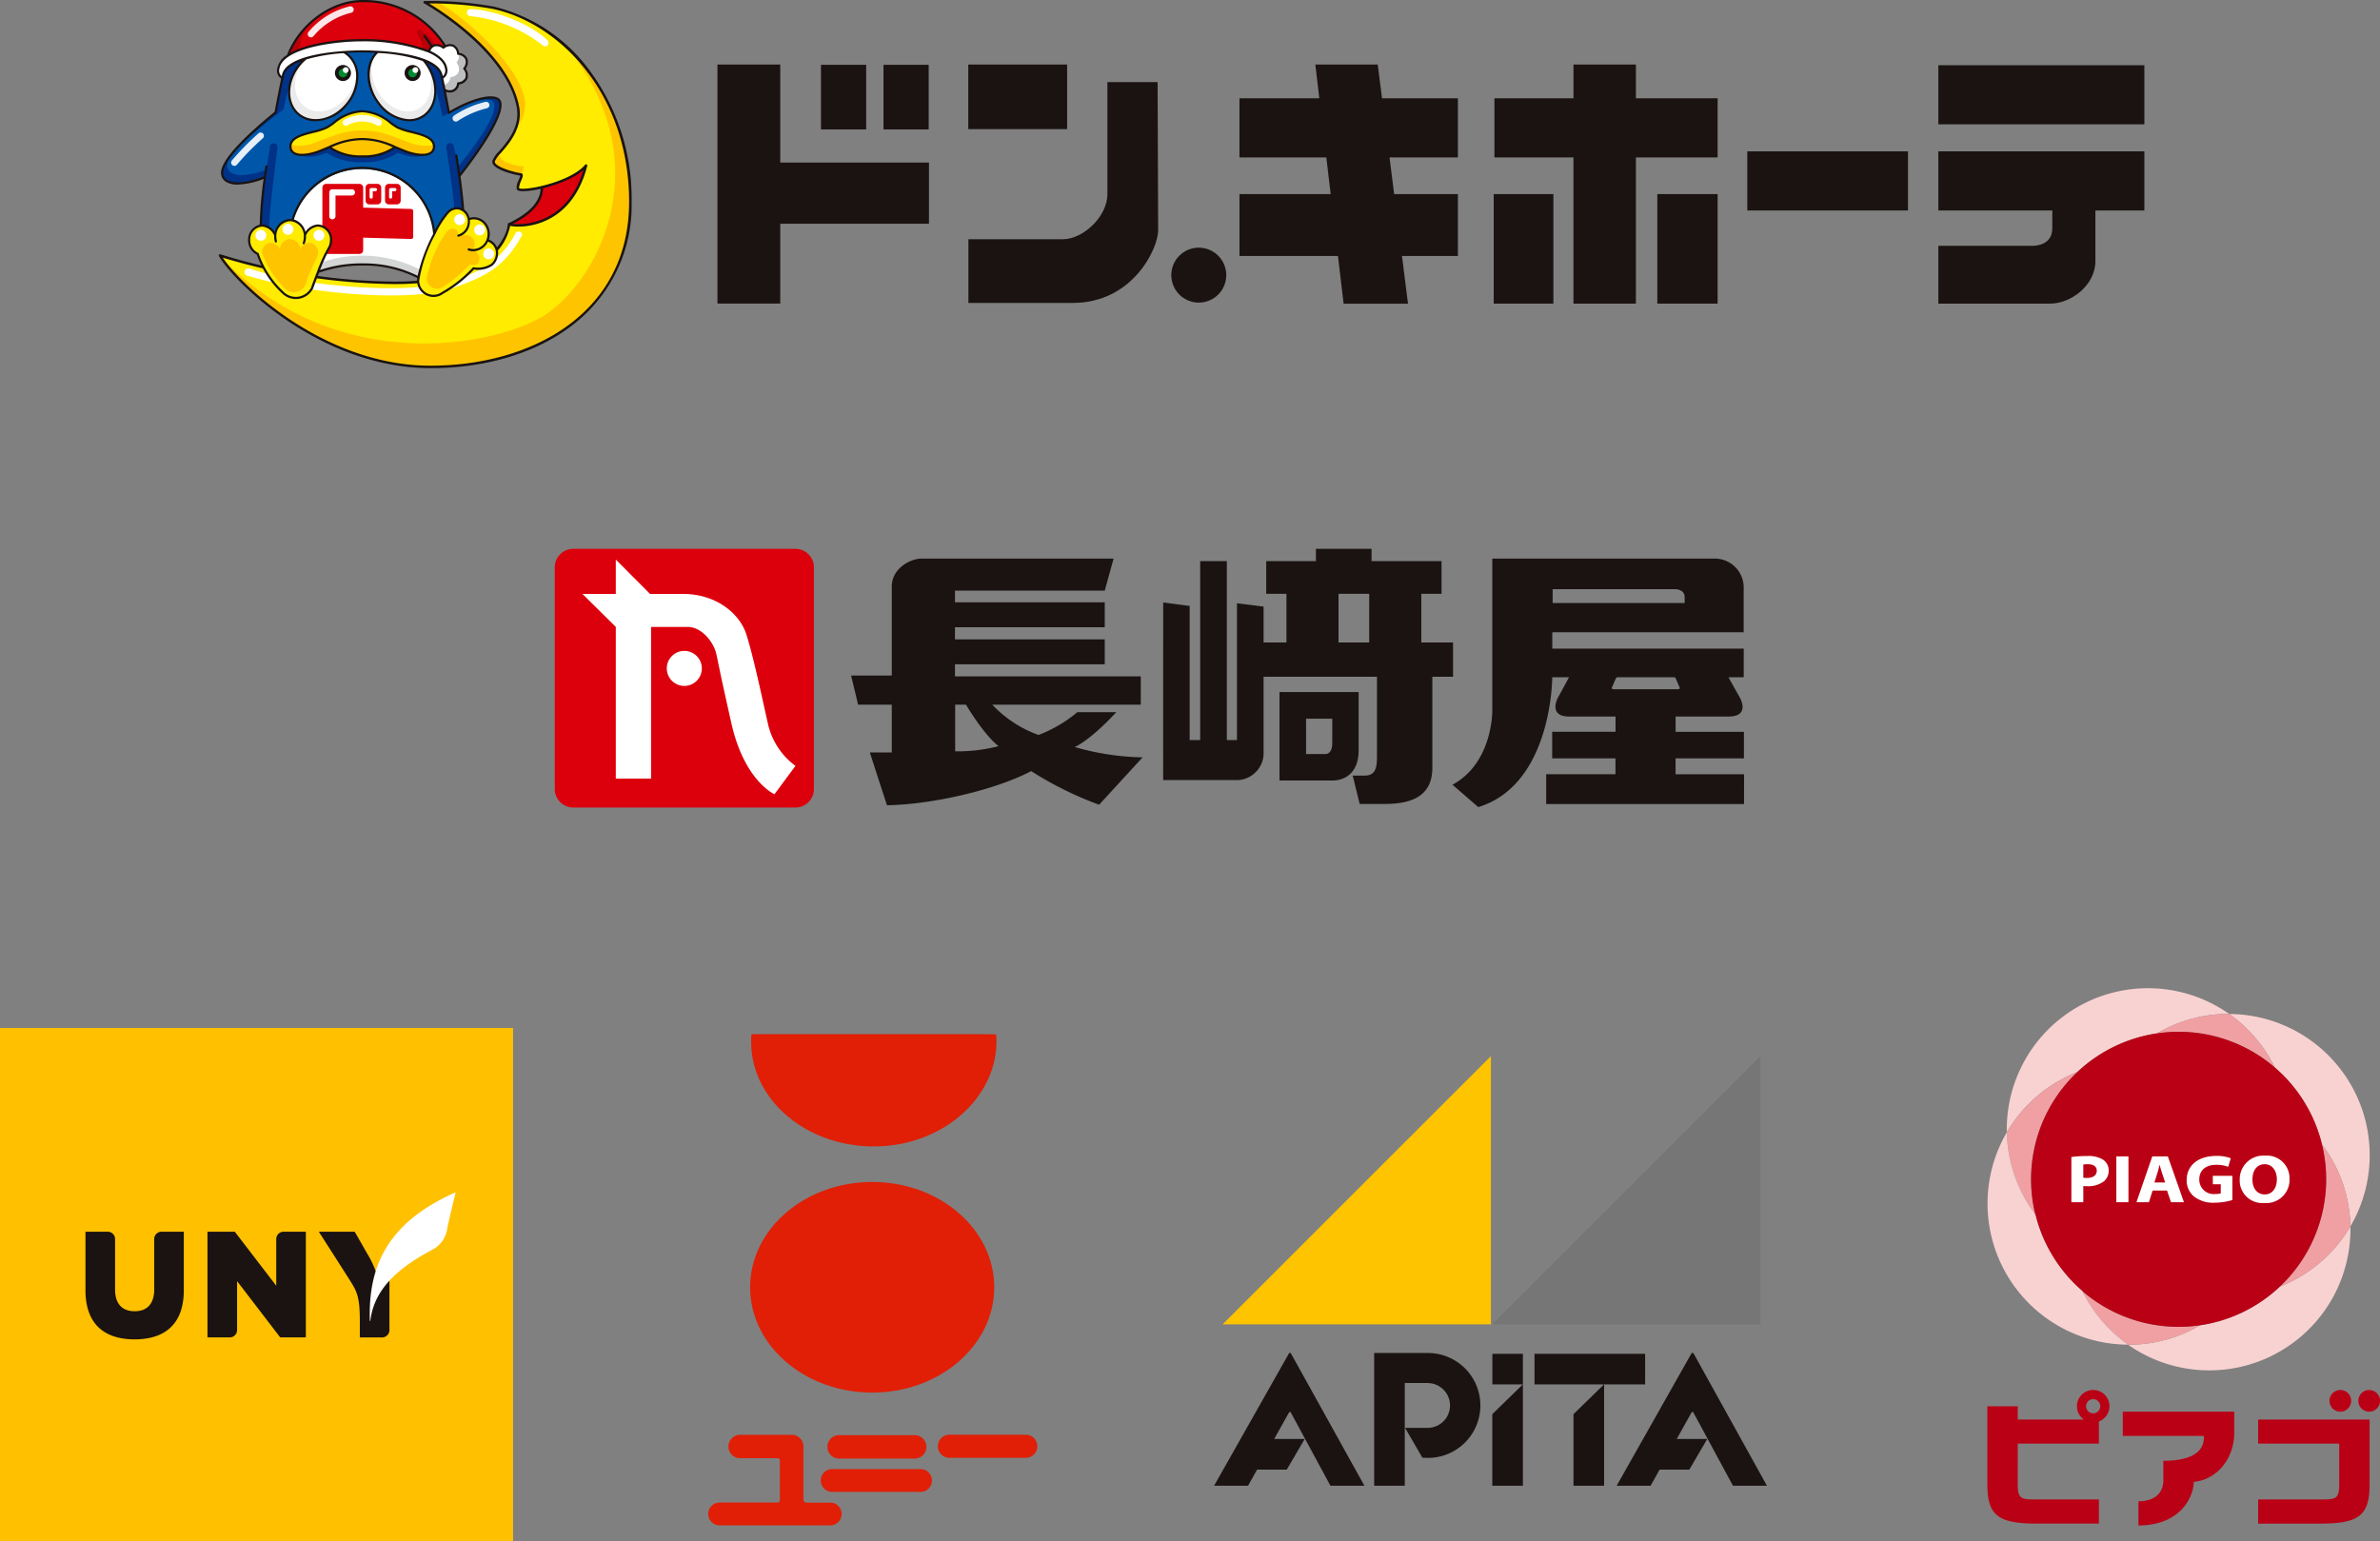 <svg xmlns="http://www.w3.org/2000/svg" xmlns:xlink="http://www.w3.org/1999/xlink" width="329.333" height="213.272" viewBox="0 0 329.333 213.272">
  <rect x="0" y="0" width="329.333" height="213.272" fill="#808080" stroke="none"/>
  <defs>
    <clipPath id="clip-path">
      <rect id="長方形_115" data-name="長方形 115" width="54.333" height="74.356" fill="none"/>
    </clipPath>
    <clipPath id="clip-path-2">
      <rect id="長方形_116" data-name="長方形 116" width="76.5" height="59.458" fill="none"/>
    </clipPath>
    <clipPath id="clip-path-3">
      <rect id="長方形_118" data-name="長方形 118" width="71" height="71" transform="translate(0 0)" fill="none"/>
    </clipPath>
    <clipPath id="clip-path-4">
      <rect id="長方形_119" data-name="長方形 119" width="45.54" height="67.992" fill="none"/>
    </clipPath>
    <clipPath id="clip-path-5">
      <rect id="長方形_120" data-name="長方形 120" width="164.567" height="35.803" fill="none"/>
    </clipPath>
    <clipPath id="clip-path-6">
      <rect id="長方形_134" data-name="長方形 134" width="266.453" height="50.951" fill="none"/>
    </clipPath>
    <clipPath id="clip-path-8">
      <rect id="長方形_124" data-name="長方形 124" width="4.54" height="4.616" fill="none"/>
    </clipPath>
    <clipPath id="clip-path-9">
      <rect id="長方形_125" data-name="長方形 125" width="5.111" height="2.74" fill="none"/>
    </clipPath>
    <clipPath id="clip-path-10">
      <rect id="長方形_126" data-name="長方形 126" width="6.368" height="4.303" fill="none"/>
    </clipPath>
    <clipPath id="clip-path-11">
      <rect id="長方形_127" data-name="長方形 127" width="5.445" height="1.494" fill="none"/>
    </clipPath>
  </defs>
  <g id="グループ_180" data-name="グループ 180" transform="translate(-187 -2703.728)">
    <g id="グループ_153" data-name="グループ 153" transform="translate(462 2840.501)">
      <g id="グループ_152" data-name="グループ 152" transform="translate(0 0)" clip-path="url(#clip-path)">
        <path id="パス_519" data-name="パス 519" d="M57.435,45.154a19.606,19.606,0,0,1-9.774,8.34,20.329,20.329,0,0,1-11.013,5.341,19.429,19.429,0,0,1-9.886,2.691H26.67A19.539,19.539,0,0,0,57.445,45.54c0-.129-.008-.257-.009-.386" transform="translate(-7.201 -12.191)" fill="#f8d2d1"/>
        <path id="パス_520" data-name="パス 520" d="M24.478,6.246a19.414,19.414,0,0,1,9.887-2.691l.092,0A19.532,19.532,0,0,0,3.684,19.54c0,.129.007.258.01.385a19.607,19.607,0,0,1,9.772-8.34A20.358,20.358,0,0,1,24.478,6.246" transform="translate(-0.995 0)" fill="#f8d2d1"/>
        <path id="パス_521" data-name="パス 521" d="M45.839,4.875A19.609,19.609,0,0,1,52.166,12.3a20.368,20.368,0,0,1,6.508,10.608,19.458,19.458,0,0,1,3.937,11.373,19.535,19.535,0,0,0-16.772-29.4" transform="translate(-12.376 -1.316)" fill="#f8d2d1"/>
        <path id="パス_522" data-name="パス 522" d="M7.048,30.733a20.351,20.351,0,0,1,6.412-14.85A19.61,19.61,0,0,0,3.7,24.214,19.457,19.457,0,0,0,7.636,35.6a20.413,20.413,0,0,1-.588-4.863" transform="translate(-0.998 -4.288)" fill="#f0a0a3"/>
        <path id="パス_523" data-name="パス 523" d="M61.265,29.563A20.407,20.407,0,0,1,55.44,49.275,19.614,19.614,0,0,0,65.2,40.945a19.469,19.469,0,0,0-3.938-11.382" transform="translate(-14.969 -7.982)" fill="#f0a0a3"/>
        <path id="パス_524" data-name="パス 524" d="M31.33,62.363a20.327,20.327,0,0,1-13.319-4.948,19.66,19.66,0,0,0,6.322,7.42h.093a19.448,19.448,0,0,0,9.893-2.692,20.283,20.283,0,0,1-2.989.22" transform="translate(-4.863 -15.502)" fill="#f0a0a3"/>
        <path id="パス_525" data-name="パス 525" d="M35.149,7.343a20.346,20.346,0,0,1,13.318,4.946,19.657,19.657,0,0,0-6.323-7.416l-.092,0a19.456,19.456,0,0,0-9.9,2.692,20.749,20.749,0,0,1,2.992-.219" transform="translate(-8.682 -1.315)" fill="#f0a0a3"/>
        <path id="パス_526" data-name="パス 526" d="M49.121,28.674A20.417,20.417,0,1,1,28.7,8.257,20.416,20.416,0,0,1,49.121,28.674" transform="translate(-2.237 -2.229)" fill="#ba0015"/>
        <path id="パス_527" data-name="パス 527" d="M13.151,49.276A20.406,20.406,0,0,1,6.643,38.67,19.469,19.469,0,0,1,2.708,27.3,19.536,19.536,0,0,0,19.478,56.7a19.636,19.636,0,0,1-6.328-7.426" transform="translate(-0.008 -7.37)" fill="#f8d2d1"/>
        <path id="パス_528" data-name="パス 528" d="M15.955,31.946a.028.028,0,0,0-.026.028v6.2a.029.029,0,0,0,.028.028h1.594a.029.029,0,0,0,.028-.028V35.961a4.4,4.4,0,0,0,.519.025,3.609,3.609,0,0,0,2.329-.669,1.927,1.927,0,0,0,.664-1.513,1.784,1.784,0,0,0-.769-1.48,3.778,3.778,0,0,0-2.191-.509,15.2,15.2,0,0,0-2.178.131m2.262,1c.781,0,1.227.326,1.227.9,0,.623-.507,1-1.355,1a2.856,2.856,0,0,1-.509-.033V32.995a2.969,2.969,0,0,1,.637-.05" transform="translate(-4.301 -8.59)" fill="#fff"/>
        <path id="パス_529" data-name="パス 529" d="M24.479,31.879a.03.03,0,0,0-.029.028v6.288a.03.03,0,0,0,.029.028H26.1a.026.026,0,0,0,.026-.028V31.907a.026.026,0,0,0-.026-.028Z" transform="translate(-6.601 -8.607)" fill="#fff"/>
        <path id="パス_530" data-name="パス 530" d="M30.48,31.879a.03.03,0,0,0-.028.019l-2.172,6.289a.033.033,0,0,0,0,.025.028.028,0,0,0,.025.012h1.667A.025.025,0,0,0,30,38.2l.5-1.594h2c.014.039.542,1.594.542,1.594a.029.029,0,0,0,.028.019h1.729c.01,0,.02,0,.023-.012a.024.024,0,0,0,.005-.025L32.617,31.9a.028.028,0,0,0-.026-.019Zm.68,2.312c.071-.218.137-.478.2-.729,0,0,.085-.329.11-.423.015.057.037.126.037.126.093.337.2.713.305,1.026,0,0,.408,1.226.43,1.3H30.75c.023-.069.41-1.3.41-1.3" transform="translate(-7.635 -8.607)" fill="#fff"/>
        <path id="パス_531" data-name="パス 531" d="M37.78,35.1a2.876,2.876,0,0,0,1.014,2.306,4.315,4.315,0,0,0,2.908.857,8.907,8.907,0,0,0,2.382-.356.028.028,0,0,0,.022-.028V34.571a.031.031,0,0,0-.03-.029H41.428a.03.03,0,0,0-.028.029v1.11a.029.029,0,0,0,.028.028H42.5v1.267a2.507,2.507,0,0,1-.765.085,1.993,1.993,0,0,1-2.208-2.034c0-1.236.891-2.007,2.324-2.007a4.321,4.321,0,0,1,1.648.271.026.026,0,0,0,.023,0,.028.028,0,0,0,.016-.018l.337-1.138a.028.028,0,0,0-.015-.034,5.449,5.449,0,0,0-1.984-.312c-2.475,0-4.081,1.3-4.092,3.313" transform="translate(-10.2 -8.583)" fill="#fff"/>
        <path id="パス_532" data-name="パス 532" d="M47.836,35.062a3.127,3.127,0,0,0,3.373,3.229,3.219,3.219,0,0,0,3.521-3.341,3.133,3.133,0,0,0-3.4-3.211,3.261,3.261,0,0,0-3.489,3.324m1.755-.029c0-1.281.664-2.109,1.691-2.109,1.164,0,1.691,1.073,1.691,2.072,0,1.28-.661,2.108-1.681,2.108s-1.7-.813-1.7-2.071" transform="translate(-12.916 -8.569)" fill="#fff"/>
        <path id="パス_533" data-name="パス 533" d="M64.854,77.672a1.5,1.5,0,1,0,1.5-1.5,1.5,1.5,0,0,0-1.5,1.5" transform="translate(-17.51 -20.567)" fill="#ba0015"/>
        <path id="パス_534" data-name="パス 534" d="M70.324,77.672a1.5,1.5,0,1,0,1.5-1.5,1.5,1.5,0,0,0-1.5,1.5" transform="translate(-18.987 -20.567)" fill="#ba0015"/>
        <path id="パス_535" data-name="パス 535" d="M51.372,81.777a.043.043,0,0,0-.043.043v3.239a.043.043,0,0,0,.043.042H62.549v5.646c0,2.081-.543,2.081-2.559,2.081H51.372a.043.043,0,0,0-.043.042v3.263a.042.042,0,0,0,.043.041H59.99c5.31,0,6.762-1.167,6.762-5.427V81.82a.04.04,0,0,0-.041-.043Z" transform="translate(-13.859 -22.08)" fill="#ba0015"/>
        <path id="パス_536" data-name="パス 536" d="M16.9,78.419a2.252,2.252,0,1,0-3.541,1.845H4.211v-1.8a.045.045,0,0,0-.046-.043H.045A.044.044,0,0,0,0,78.467V89.233c0,4.26,1.456,5.426,6.776,5.426h8.617a.039.039,0,0,0,.041-.04V91.356a.042.042,0,0,0-.041-.042H6.776c-2.026,0-2.57,0-2.57-2.081,0,0,.005-5.215.005-5.646H15.393a.041.041,0,0,0,.041-.042V80.523a2.254,2.254,0,0,0,1.464-2.1M14.64,79.4a1,1,0,0,1-.982-.984.982.982,0,1,1,.982.984" transform="translate(0 -20.567)" fill="#ba0015"/>
        <path id="パス_537" data-name="パス 537" d="M25.71,80.279a.043.043,0,0,0-.043.042v3.272a.045.045,0,0,0,.043.044H36.89v.085c0,.82,0,3.319-5.568,3.359a.044.044,0,0,0-.042.043v2.743c0,.644-.245,2.759-3.405,2.816a.042.042,0,0,0-.038.044V95.99a.036.036,0,0,0,.038.041c6.213-.06,7.612-4.432,7.612-5.96v-.077c.033,0,.075-.007.075-.007,3.154-.318,5.532-3.232,5.532-6.776V80.321a.042.042,0,0,0-.041-.042Z" transform="translate(-6.93 -21.675)" fill="#ba0015"/>
      </g>
    </g>
    <g id="グループ_156" data-name="グループ 156" transform="translate(355 2849.899)">
      <path id="パス_538" data-name="パス 538" d="M59.925,55.677v4.232h9.618l-4.225,4.124v9.907h4.236V59.909h5.678V55.677Z" transform="translate(-15.586 -14.481)" fill="#1a1311"/>
      <path id="パス_539" data-name="パス 539" d="M52.038,55.677v4.232h4.216l-4.226,4.124v9.907h4.235V59.9h0v-4.22Z" transform="translate(-13.532 -14.481)" fill="#1a1311"/>
      <path id="パス_540" data-name="パス 540" d="M10.39,55.525,0,73.9H4.7l1.249-2.236h4.109l2.481-4.24H8.317L10.4,63.7h.184L16.1,73.9h4.7L10.6,55.525Z" transform="translate(0 -14.441)" fill="#1a1311"/>
      <path id="パス_541" data-name="パス 541" d="M85.669,55.525,75.285,73.9h4.695l1.252-2.236h4.111l2.476-4.24H83.6l2.08-3.725h.189l5.51,10.2h4.7L85.894,55.525Z" transform="translate(-19.58 -14.441)" fill="#1a1311"/>
      <g id="グループ_155" data-name="グループ 155" transform="translate(0 0)">
        <g id="グループ_154" data-name="グループ 154" clip-path="url(#clip-path-2)">
          <path id="パス_542" data-name="パス 542" d="M37.457,55.528l-.072,0H29.937V73.9h4.235V59.68h3.213l.072.011a3.1,3.1,0,0,1,0,6.195H34.213l2.4,4.131.846.028a7.259,7.259,0,0,0,0-14.517" transform="translate(-7.786 -14.441)" fill="#1a1311"/>
          <path id="パス_543" data-name="パス 543" d="M52,37.119H89.12V0Z" transform="translate(-13.524 0)" fill="#767676"/>
          <path id="パス_544" data-name="パス 544" d="M1.594,37.119H38.721V0Z" transform="translate(-0.415 0)" fill="#ffc400"/>
        </g>
      </g>
    </g>
    <g id="グループ_159" data-name="グループ 159" transform="translate(187 2846)">
      <rect id="長方形_117" data-name="長方形 117" width="71" height="71" transform="translate(0 0)" fill="#ffc000"/>
      <g id="グループ_158" data-name="グループ 158" transform="translate(0 0)">
        <g id="グループ_157" data-name="グループ 157" clip-path="url(#clip-path-3)">
          <path id="パス_545" data-name="パス 545" d="M203.8,131.122a13.711,13.711,0,0,0-1.375-3L200.7,125.1h-4.966s2.842,4.433,4.061,6.352c1.16,1.826,1.615,2.445,1.615,5.981v2.3h3.078a1.023,1.023,0,0,0,1.018-1.018v-7.589Z" transform="translate(-151.618 -96.902)" fill="#1a1311"/>
          <path id="パス_546" data-name="パス 546" d="M59.267,140c-4.159,0-6.8-2.089-6.8-6.792V125.1h3.084a1.015,1.015,0,0,1,1.012,1V133.1c0,2.049,1.056,3.01,2.707,3.01s2.707-.961,2.707-3.01V126.1a1.016,1.016,0,0,1,1.012-1h3.084v8.108c0,4.7-2.645,6.792-6.8,6.792" transform="translate(-40.639 -96.903)" fill="#1a1311"/>
          <path id="パス_547" data-name="パス 547" d="M130.455,139.729h-3.083V125.1h3.779l5.738,7.48V126.1a1.021,1.021,0,0,1,1.024-1h3.072v14.629h-3.547l-5.967-7.783v6.794a1.017,1.017,0,0,1-1.016.989" transform="translate(-98.663 -96.903)" fill="#1a1311"/>
          <path id="パス_548" data-name="パス 548" d="M227,118.71l.07-.005c.5-4.449,3.914-7.373,8.561-9.848a3.935,3.935,0,0,0,2.091-3.023c.252-1.194,1.151-4.935,1.151-4.935-9.788,4.324-12.106,10.63-11.873,17.81" transform="translate(-175.823 -78.157)" fill="#fff"/>
        </g>
      </g>
    </g>
    <g id="グループ_161" data-name="グループ 161" transform="translate(285 2846.865)">
      <g id="グループ_160" data-name="グループ 160" clip-path="url(#clip-path-4)">
        <path id="パス_549" data-name="パス 549" d="M30.4,76.788c9.327,0,16.888-6.526,16.888-14.575S39.723,47.637,30.4,47.637,13.508,54.163,13.508,62.213,21.069,76.788,30.4,76.788" transform="translate(-7.71 -27.188)" fill="#e01f06"/>
        <path id="パス_550" data-name="パス 550" d="M13.844.25q-.017.406-.005.818c0,7.986,7.6,14.461,16.971,14.461S47.722,8.948,47.781,1.068a8.039,8.039,0,0,0-.022-.84c-.009-.085,0-.213-.328-.224S14.147,0,14.147,0c-.2,0-.318.1-.3.246" transform="translate(-7.896 0)" fill="#e01f06"/>
        <path id="パス_551" data-name="パス 551" d="M50.491,129.266H40.033a1.621,1.621,0,1,0,0,3.242H50.491a1.621,1.621,0,1,0,0-3.242" transform="translate(-21.923 -73.777)" fill="#e01f06"/>
        <path id="パス_552" data-name="パス 552" d="M50.182,140.217H37.942a1.575,1.575,0,1,0,0,3.149h12.24a1.575,1.575,0,0,0,0-3.149" transform="translate(-20.756 -80.027)" fill="#e01f06"/>
        <path id="パス_553" data-name="パス 553" d="M86.194,129.118H75.632a1.6,1.6,0,1,0,0,3.2H86.194a1.6,1.6,0,1,0,0-3.2" transform="translate(-42.254 -73.693)" fill="#e01f06"/>
        <path id="パス_554" data-name="パス 554" d="M16.876,138.553h-3.3a.406.406,0,0,1-.4-.4v-7.371a1.62,1.62,0,0,0-1.621-1.62H4.459a1.621,1.621,0,1,0,0,3.241h5.18s0,0,0,0a.276.276,0,0,1,.276.276l0,0v5.58s0,0,0,.006a.276.276,0,0,1-.276.276l-.006,0H1.58a1.58,1.58,0,0,0,0,3.16h15.3a1.58,1.58,0,0,0,0-3.16" transform="translate(0 -73.721)" fill="#e01f06"/>
      </g>
    </g>
    <g id="グループ_163" data-name="グループ 163" transform="translate(263.766 2779.689)">
      <g id="グループ_162" data-name="グループ 162" transform="translate(0 0)" clip-path="url(#clip-path-5)">
        <path id="パス_555" data-name="パス 555" d="M2.561,35.8A2.559,2.559,0,0,1,0,33.246V2.558A2.558,2.558,0,0,1,2.561,0H33.3a2.56,2.56,0,0,1,2.561,2.558V33.246A2.561,2.561,0,0,1,33.3,35.8Z" transform="translate(0 0)" fill="#dc000c"/>
        <path id="パス_556" data-name="パス 556" d="M33.109,32.805a2.424,2.424,0,1,0-2.426-2.426,2.428,2.428,0,0,0,2.426,2.426" transform="translate(-15.181 -13.833)" fill="#fff"/>
        <path id="パス_557" data-name="パス 557" d="M22.136,12.255c1.987,0,3.614,2.136,3.977,3.759s.271,1.532,2.077,9.562,5.966,9.834,5.966,9.834l2.907-3.92A9.952,9.952,0,0,1,33.2,25.411c-.469-1.98-1.843-8.675-2.927-12.1C29.331,10.342,26.022,7.69,21.5,7.69H16.939L12.2,2.932V7.69H7.589L12.2,12.255V33.246h4.881V12.255Z" transform="translate(-3.755 -1.451)" fill="#fff"/>
        <path id="パス_558" data-name="パス 558" d="M86.793,18.856H81.167l.969,4.034h4.657V29.5H83.758s2.359,7.309,2.382,7.309c6.266-.115,14.934-2.1,19.945-4.722a48.509,48.509,0,0,0,9.4,4.648L121.5,30.18a36.164,36.164,0,0,1-9.395-1.431s2-.772,5.762-4.828h-5.389a18.578,18.578,0,0,1-5.382,3.159,16.37,16.37,0,0,1-6.394-4.191h20.547V18.973H95.54V17.3h20.723V13.848H95.54V12.176h20.723V8.723H95.54V7.11h20.723l1.224-4.438H90.869c-1.38,0-4.116,1.264-4.076,3.961Zm8.771,10.489V22.889h1.5s2.382,4.073,4.509,5.742a22.949,22.949,0,0,1-6.013.713" transform="translate(-40.16 -1.322)" fill="#1a1311"/>
        <path id="パス_559" data-name="パス 559" d="M245.868,33.97l3.578,3.094c10.242-3.132,10.232-17.974,10.232-17.974H262l-1.6,2.951s-1.266,2.487,1.6,2.487h6.436v2.114H259.67v3.675h8.757v2.2h-9.589v4.121h27.38V32.52h-9.475v-2.2H286.2V26.643h-9.453V24.529h7.335c3.036,0,1.584-2.562,1.584-2.562l-1.608-2.873,2.116,0V15.132l-26.491,0V12.872h26.482V6.849a4,4,0,0,0-4.119-4.176H251.379V23.811s.055,7.162-5.511,10.158M259.732,6.908H276.7S278,6.9,278,7.994v.821H259.732Zm8.445,13.847c-.43-.01-.184-.37-.184-.37s.443-1.066.52-1.187a.3.3,0,0,1,.261-.108h7.7a.3.3,0,0,1,.259.108c.076.121.518,1.187.518,1.187s.243.36-.182.37Z" transform="translate(-121.651 -1.323)" fill="#1a1311"/>
        <path id="パス_560" data-name="パス 560" d="M193.682,19.818h-10.95V32.063h7.319c1.348,0,3.631-.693,3.631-4.2Zm-3.649,7.074c0,1.577-.934,1.508-.934,1.508h-2.69V23.506h3.624Zm12.321-13.934V6.226h2.8V1.7H195.47V0h-7.7V1.7h-6.877V6.226h2.8v6.731h-3.164V7.992l-3.683-.456V26.463h-1.4V1.7h-3.687V26.463H170.3V7.905l-3.662-.486L166.634,32h10.407a3.75,3.75,0,0,0,3.487-3.967V17.7h15.694V28.517c0,1.469-.035,2.865-1.687,2.865H192.86l.968,3.925h3.455c3.521,0,6.6-.948,6.6-5V17.7h2.864V12.957Zm-7.209,0H190.9V6.226h4.246Z" transform="translate(-82.447 0)" fill="#1a1311"/>
      </g>
    </g>
    <g id="グループ_179" data-name="グループ 179" transform="translate(217.273 2703.728)">
      <g id="グループ_178" data-name="グループ 178" clip-path="url(#clip-path-6)">
        <g id="グループ_177" data-name="グループ 177" transform="translate(0 0)">
          <g id="グループ_176" data-name="グループ 176" clip-path="url(#clip-path-6)">
            <path id="パス_561" data-name="パス 561" d="M.307,35.6c1.963,3.506,14.02,15.421,29.162,15.421s27.619-8.13,27.619-22.851S47.843,3.454,38.161,1.325A51.407,51.407,0,0,0,28.627.554s11.335,6.338,12.9,14.44c.771,4-3.224,6.589-3.365,7.571s3.153,1.765,3.786,1.823c.385.035-.6,1.507-.421,1.963.271.7,7.325-.631,9.428-3.189C48.641,32.1,41.315,31.643,40.3,31.292c0,1.472-2.489,8.237-16.018,8.1A83.09,83.09,0,0,1,.307,35.6" transform="translate(-0.136 -0.245)" fill="#ffec00"/>
            <path id="パス_562" data-name="パス 562" d="M69.158,37.862a3.605,3.605,0,0,0-.87,1.239c-.14.982,3.153,1.766,3.786,1.823a2.508,2.508,0,0,0,.394-1.1c-.964-.053-3.855-.649-3.31-1.967" transform="translate(-30.264 -16.781)" fill="#ffc400"/>
            <path id="パス_563" data-name="パス 563" d="M47.995,10.927C61.8,27.716,52.13,44.434,44.77,48.745,38.125,52.638,16.485,57.157.292,40.334,15.644,59.47,38.329,58.125,49.607,49.06c11.251-9.042,8.973-28.46-1.612-38.133" transform="translate(-0.129 -4.843)" fill="#ffc400"/>
            <path id="パス_564" data-name="パス 564" d="M51.469.478s1.051.07,1.753.07c5.152,3.084,11.7,9.676,11.987,13.949a5.2,5.2,0,0,1-1.262,3.435,7.362,7.362,0,0,0-.631-5.889C59.636,4.964,52.52,1.178,51.469.478" transform="translate(-22.811 -0.212)" fill="#ffc400"/>
            <path id="パス_565" data-name="パス 565" d="M72.242,49.259c5.819.841,9.5-3.469,10.55-7.991a13.53,13.53,0,0,1-6.064,2.839c0,.561.175,2.944-4.487,5.152" transform="translate(-32.018 -18.29)" fill="#dc000c"/>
            <path id="パス_566" data-name="パス 566" d="M61.659,2.673a.484.484,0,0,0,.42.561A19.424,19.424,0,0,1,72.174,7.3a.472.472,0,0,0,.7-.07.538.538,0,0,0-.11-.688C70.491,4.32,65.391,2.349,62.28,2.27a.532.532,0,0,0-.622.4" transform="translate(-27.323 -1.006)" fill="#fff"/>
            <path id="パス_567" data-name="パス 567" d="M6.433,62.931a.508.508,0,0,0,.377.732C15.257,66.257,29.5,67.345,35.1,65.415c5.135-1.769,7.36-3.207,9.665-7.295a.413.413,0,0,0-.249-.526.542.542,0,0,0-.618.163c-2.366,4.679-6.624,5.94-9.043,6.711-5.979,1.907-20.679.631-27.575-1.735-.377-.129-.716-.066-.841.2" transform="translate(-2.827 -25.509)" fill="#fff"/>
            <path id="パス_568" data-name="パス 568" d="M29.333,51.06C13.864,51.06,1.861,38.835.022,35.551a.171.171,0,0,1,.205-.245,83.706,83.706,0,0,0,23.919,3.775l.411,0c6.935,0,10.7-1.884,12.631-3.464,2.3-1.878,2.8-3.859,2.8-4.463a.171.171,0,0,1,.227-.162,4.559,4.559,0,0,0,1.253.138c1.611,0,6.9-.553,9-7.506-2.041,1.814-6.457,2.946-8.352,2.946-.537,0-.811-.091-.89-.3a2.071,2.071,0,0,1,.277-1.233,3.865,3.865,0,0,0,.22-.628c-.681-.086-3.058-.656-3.7-1.469a.7.7,0,0,1-.17-.541,3.619,3.619,0,0,1,.928-1.348c1.182-1.36,2.969-3.414,2.438-6.166C39.691,6.961,28.52.631,28.407.568a.171.171,0,0,1,.081-.321s.15,0,.419,0a49.68,49.68,0,0,1,9.154.777A23.129,23.129,0,0,1,51.255,9.787a29.7,29.7,0,0,1,5.868,18.25,20.806,20.806,0,0,1-8.2,17.081C43.966,48.95,37.008,51.06,29.333,51.06M.561,35.776C3.015,39.5,14.576,50.717,29.333,50.717c13.662,0,27.447-7.013,27.447-22.68,0-14.8-9.453-24.628-18.792-26.681A48.517,48.517,0,0,0,29.114.588,42.257,42.257,0,0,1,34.466,4.47c2.785,2.388,6.275,6.123,7.092,10.356.562,2.915-1.364,5.131-2.516,6.455a3.892,3.892,0,0,0-.847,1.172.37.37,0,0,0,.1.28c.557.7,2.963,1.3,3.532,1.347a.257.257,0,0,1,.2.123c.109.18.005.456-.2.968a2.412,2.412,0,0,0-.275.98,1.209,1.209,0,0,0,.571.077c1.785,0,6.87-1.252,8.565-3.313a.171.171,0,0,1,.3.151c-2.018,7.8-7.79,8.407-9.512,8.407a5.771,5.771,0,0,1-1.153-.1,7.517,7.517,0,0,1-2.913,4.51c-1.978,1.616-5.812,3.542-12.848,3.542l-.415,0A85.309,85.309,0,0,1,.561,35.776" transform="translate(0 -0.109)" fill="#1a1311"/>
            <path id="パス_569" data-name="パス 569" d="M72.146,51.831,72,51.521c2.96-1.4,4.458-3.064,4.45-4.938v-.04h.342v.038c.008,2.019-1.555,3.785-4.646,5.249" transform="translate(-31.911 -20.628)" fill="#1a1311"/>
            <path id="パス_570" data-name="パス 570" d="M36.7,7.27c.256-.922,1.084-1.195,1.989-.545a2.25,2.25,0,0,1,.281-.17v0A13.228,13.228,0,0,0,27.442.272c-4.372,0-8.682,3.34-10.266,7.552H17.2c2.287-1.518,6.968-2.139,10.262-2.139A25.335,25.335,0,0,1,36.7,7.271Z" transform="translate(-7.612 -0.121)" fill="#dc000c"/>
            <path id="パス_571" data-name="パス 571" d="M39.277,19.739c-.386-1.107-3.381-.683-7.064,1.544-.406-2.18-.764-3.946-.949-4.815-.037-.178-.068-.318-.09-.416-.558-2.5-6.8-3.276-10.959-3.276s-10.4.775-10.959,3.276c-.022.1-.052.238-.09.416-.182.862-.536,2.608-.939,4.765C6.93,22.287.525,27.49.835,29.75c.164,1.193,1.773,2,5.916.444A47.572,47.572,0,0,0,6.191,37c.13,4.835,4.857,6.966,5.776,7.335a15.823,15.823,0,0,1,8.249-2.074,15.823,15.823,0,0,1,8.248,2.074c.918-.369,5.645-2.5,5.775-7.335a48.481,48.481,0,0,0-.582-6.974c1.481-1.884,6.327-8.26,5.62-10.29" transform="translate(-0.365 -5.662)" fill="#0057aa"/>
            <path id="パス_572" data-name="パス 572" d="M35.906,57.144a9.659,9.659,0,0,0,1.783-5.6,10,10,0,0,0-19.988,0,9.663,9.663,0,0,0,1.783,5.6,15.861,15.861,0,0,1,8.212-2.05,15.861,15.861,0,0,1,8.211,2.05" transform="translate(-7.845 -18.492)" fill="#fff"/>
            <path id="パス_573" data-name="パス 573" d="M19.882,65.912a9.8,9.8,0,0,0,.568.905,15.852,15.852,0,0,1,8.211-2.05,15.852,15.852,0,0,1,8.211,2.05,9.921,9.921,0,0,0,.568-.905,17.5,17.5,0,0,0-17.559,0" transform="translate(-8.812 -28.166)" fill="#d4d5d5"/>
            <path id="パス_574" data-name="パス 574" d="M27.748,31.509c2.19,0,3.483.68,5.715,1.591s4.214.832,4.214-.567c0-1.785-3.54-1.855-5.005-2.606-1.1-.563-2.587-2.271-4.932-2.271h.008c-2.345,0-3.835,1.708-4.932,2.271-1.465.751-5.005.821-5.005,2.606,0,1.4,1.982,1.478,4.214.567s3.525-1.591,5.715-1.591" transform="translate(-7.894 -12.257)" fill="#ffec00"/>
            <path id="パス_575" data-name="パス 575" d="M38,13.919c-.427-2.832-7.237-3.924-11.606-3.924s-11.18,1.091-11.607,3.924a1.173,1.173,0,0,0,.558,1.317c.038-.178.068-.318.09-.416.558-2.5,6.8-3.277,10.959-3.277s10.4.775,10.959,3.277c.022.1.052.238.09.416h0A1.173,1.173,0,0,0,38,13.919" transform="translate(-6.542 -4.43)" fill="#fff"/>
            <path id="パス_576" data-name="パス 576" d="M54.611,14.462a1.173,1.173,0,0,1-.557,1.317h0c.081.385.2.945.336,1.639a1.2,1.2,0,0,0,1.893-.9c1.16-.148,1.565-1.051.849-2.048.716-1,.311-1.9-.849-2.048-.148-1.16-1.051-1.565-2.049-.849-.9-.65-1.732-.378-1.989.545h0c1.308.59,2.219,1.361,2.366,2.34" transform="translate(-23.155 -4.973)" fill="#fff"/>
            <path id="パス_577" data-name="パス 577" d="M59.132,56.207h0a2.349,2.349,0,0,0,.139-.477,2.152,2.152,0,0,0-1.677-2.538,2,2,0,0,0-1,.079l-.056.027v.012A1.727,1.727,0,0,0,55.18,51.8a1.673,1.673,0,0,0-1.578.628c-.8.621-3.866,6.387-4.06,9.35a2.124,2.124,0,0,0,3.373,1.717h0a17.421,17.421,0,0,0,4.3-3.407,3.53,3.53,0,0,0,2.495-.475,2.037,2.037,0,0,0,.714-1.235,1.83,1.83,0,0,0-1.286-2.169" transform="translate(-21.957 -22.947)" fill="#ffec00"/>
            <path id="長方形_121" data-name="長方形 121" d="M.516,0H5.127a.516.516,0,0,1,.516.516V9.182a.515.515,0,0,1-.515.515H.516A.516.516,0,0,1,0,9.181V.516A.516.516,0,0,1,.516,0Z" transform="translate(14.337 25.448)" fill="#dc000c"/>
            <path id="パス_578" data-name="パス 578" d="M42.487,55.668a.279.279,0,0,1-.287.28l-6.757-.187a.3.3,0,0,1-.287-.3V51.884a.278.278,0,0,1,.287-.279l6.757.187a.3.3,0,0,1,.287.3Z" transform="translate(-15.581 -22.872)" fill="#dc000c"/>
            <path id="長方形_122" data-name="長方形 122" d="M.516,0h1.13a.516.516,0,0,1,.516.516V2.323a.515.515,0,0,1-.515.515H.515A.515.515,0,0,1,0,2.323V.516A.516.516,0,0,1,.516,0Z" transform="translate(20.317 25.448)" fill="#dc000c"/>
            <path id="長方形_123" data-name="長方形 123" d="M.516,0H1.647a.516.516,0,0,1,.516.516V2.323a.515.515,0,0,1-.515.515H.516A.516.516,0,0,1,0,2.322V.516A.516.516,0,0,1,.516,0Z" transform="translate(23.009 25.448)" fill="#dc000c"/>
            <path id="パス_579" data-name="パス 579" d="M27.894,51.21a.431.431,0,0,1-.431-.431v-3.3a.431.431,0,0,1,.431-.431h2.7a.431.431,0,1,1,0,.862H28.325v2.864a.431.431,0,0,1-.431.431" transform="translate(-12.172 -20.854)" fill="#fff"/>
            <path id="パス_580" data-name="パス 580" d="M37.7,48.207a.215.215,0,0,1-.215-.215V46.957a.216.216,0,0,1,.215-.216H38.3a.216.216,0,0,1,0,.432h-.376v.819a.215.215,0,0,1-.215.215" transform="translate(-16.615 -20.716)" fill="#fff"/>
            <path id="パス_581" data-name="パス 581" d="M42.538,48.207a.216.216,0,0,1-.215-.215V46.957a.216.216,0,0,1,.215-.216h.591a.216.216,0,1,1,0,.432h-.376v.819a.216.216,0,0,1-.215.215" transform="translate(-18.758 -20.716)" fill="#fff"/>
            <path id="パス_582" data-name="パス 582" d="M27.355,61.434l-.2.334a2.067,2.067,0,0,0,.2-.334" transform="translate(-12.033 -27.228)" fill="#ffec00"/>
            <path id="パス_583" data-name="パス 583" d="M17.082,55.459a2.137,2.137,0,0,0-1.815,1.354h0a2.163,2.163,0,0,0-2.047-2.11,2.163,2.163,0,0,0-2.047,2.11h-.008a2.154,2.154,0,0,0-1.808-1.354,1.924,1.924,0,0,0-1.807,2.022,2.024,2.024,0,0,0,1.181,1.9,13.4,13.4,0,0,0,3.45,5.333,2.544,2.544,0,0,0,4.091-.611,39.376,39.376,0,0,1,2.4-5.653,2.2,2.2,0,0,0,.222-.966,1.924,1.924,0,0,0-1.808-2.022" transform="translate(-3.346 -24.245)" fill="#ffec00"/>
            <path id="パス_584" data-name="パス 584" d="M27.518,61.42l0,0,.007-.013a.048.048,0,0,1-.006.009" transform="translate(-12.195 -27.218)" fill="#ffec00"/>
            <path id="パス_585" data-name="パス 585" d="M57.479,59.767c.516-.107.619-.1.754-.387A1.218,1.218,0,0,0,57,57.743c-.232.039-.906-.031-1.117.041a.558.558,0,0,0-.273-.85,1.009,1.009,0,0,0-1.14.307,16.562,16.562,0,0,0-2.808,6.492,1.431,1.431,0,0,0,2.272,1.156A17.786,17.786,0,0,0,56.825,62.6c.46-.415.882-.826.882-.826a1.188,1.188,0,0,0,.886,0c.594-.362.6-2.057-1.115-2" transform="translate(-22.896 -25.202)" fill="#ffc400"/>
            <path id="パス_586" data-name="パス 586" d="M24.411,64.007l0,0L24.415,64l0,.006" transform="translate(-10.818 -28.366)" fill="#ffc400"/>
            <path id="パス_587" data-name="パス 587" d="M24.3,64.017l-.139.228a1.409,1.409,0,0,0,.139-.228" transform="translate(-10.708 -28.373)" fill="#ffc400"/>
            <path id="パス_588" data-name="パス 588" d="M17.29,59.939a1.457,1.457,0,0,0-1.239.924h0a1.475,1.475,0,0,0-1.4-1.439,1.475,1.475,0,0,0-1.4,1.439h-.006a1.47,1.47,0,0,0-1.234-.924,1.313,1.313,0,0,0-1.233,1.38,13.086,13.086,0,0,0,3.159,4.934,1.737,1.737,0,0,0,2.792-.417,26.741,26.741,0,0,1,1.636-3.857,1.5,1.5,0,0,0,.151-.66,1.313,1.313,0,0,0-1.233-1.38" transform="translate(-4.78 -26.337)" fill="#ffc400"/>
            <g id="グループ_166" data-name="グループ 166" transform="translate(1.71 18.341)" opacity="0.9">
              <g id="グループ_165" data-name="グループ 165">
                <g id="グループ_164" data-name="グループ 164" clip-path="url(#clip-path-8)">
                  <path id="パス_589" data-name="パス 589" d="M3.524,37.557a.454.454,0,0,1-.35-.742,37.41,37.41,0,0,1,3.678-3.756.453.453,0,1,1,.609.671,36.571,36.571,0,0,0-3.587,3.661.453.453,0,0,1-.351.166" transform="translate(-3.072 -32.941)" fill="#fff"/>
                </g>
              </g>
            </g>
            <g id="グループ_169" data-name="グループ 169" transform="translate(32.354 14.087)" opacity="0.9">
              <g id="グループ_168" data-name="グループ 168">
                <g id="グループ_167" data-name="グループ 167" clip-path="url(#clip-path-9)">
                  <path id="パス_590" data-name="パス 590" d="M58.561,28.041a.454.454,0,0,1-.241-.839,13.583,13.583,0,0,1,4.361-1.894.454.454,0,0,1,.166.892A12.684,12.684,0,0,0,58.8,27.972a.45.45,0,0,1-.239.069" transform="translate(-58.107 -25.301)" fill="#fff"/>
                </g>
              </g>
            </g>
            <g id="グループ_172" data-name="グループ 172" transform="translate(12.308 0.871)" opacity="0.9">
              <g id="グループ_171" data-name="グループ 171">
                <g id="グループ_170" data-name="グループ 170" clip-path="url(#clip-path-10)">
                  <path id="パス_591" data-name="パス 591" d="M22.557,5.868a.453.453,0,0,1-.345-.747,10.583,10.583,0,0,1,5.709-3.546.453.453,0,1,1,.194.886A9.807,9.807,0,0,0,22.9,5.708a.453.453,0,0,1-.346.16" transform="translate(-22.105 -1.565)" fill="#fff"/>
                </g>
              </g>
            </g>
            <g id="グループ_175" data-name="グループ 175" transform="translate(17.127 15.919)" opacity="0.9">
              <g id="グループ_174" data-name="グループ 174">
                <g id="グループ_173" data-name="グループ 173" clip-path="url(#clip-path-11)">
                  <path id="パス_592" data-name="パス 592" d="M31.214,30.085a.454.454,0,0,1-.2-.859,5.417,5.417,0,0,1,2.468-.636h.012a5.417,5.417,0,0,1,2.467.635.454.454,0,1,1-.409.81,4.225,4.225,0,0,0-4.128,0,.452.452,0,0,1-.2.049" transform="translate(-30.76 -28.591)" fill="#fff"/>
                </g>
              </g>
            </g>
            <path id="パス_593" data-name="パス 593" d="M10.607,57.891a.755.755,0,1,1-.755-.755.755.755,0,0,1,.755.755" transform="translate(-4.031 -25.323)" fill="#fff"/>
            <path id="パス_594" data-name="パス 594" d="M17.34,56.4a.755.755,0,1,1-.755-.755.755.755,0,0,1,.755.755" transform="translate(-7.016 -24.661)" fill="#fff"/>
            <path id="パス_595" data-name="パス 595" d="M25.053,57.891a.755.755,0,1,1-.755-.755.755.755,0,0,1,.755.755" transform="translate(-10.434 -25.323)" fill="#fff"/>
            <path id="パス_596" data-name="パス 596" d="M60.028,53.982a.755.755,0,1,1-.755-.755.755.755,0,0,1,.755.755" transform="translate(-25.935 -23.59)" fill="#fff"/>
            <path id="パス_597" data-name="パス 597" d="M64.995,56.551a.755.755,0,1,1-.756-.755.756.756,0,0,1,.756.755" transform="translate(-28.136 -24.729)" fill="#fff"/>
            <path id="パス_598" data-name="パス 598" d="M67.231,62.5a.755.755,0,1,1-.756-.755.755.755,0,0,1,.756.755" transform="translate(-29.127 -27.364)" fill="#fff"/>
            <path id="パス_599" data-name="パス 599" d="M38.606,19.975c1.815,2.4,4.738,3.095,6.53,1.545s1.773-4.753-.041-7.155q-.14-.185-.289-.357a23.352,23.352,0,0,0-6.322-1.117c-1.711,1.575-1.665,4.718.122,7.084" transform="translate(-16.501 -5.713)" fill="#fff"/>
            <path id="パス_600" data-name="パス 600" d="M37.563,37.412c-.741.4-2.144.242-3.665-.379-.435-.178-.834-.346-1.211-.5l0,.024a7.036,7.036,0,0,1-4.507,1.29,6.985,6.985,0,0,1-4.525-1.307c-.372.155-.766.321-1.195.5-1.52.62-2.923.781-3.664.379h0a4.916,4.916,0,0,0,3.942.1c.187-.057.365-.112.539-.167h0a8.412,8.412,0,0,0,4.906,1.294,8.416,8.416,0,0,0,4.906-1.294h0l.54.167a4.913,4.913,0,0,0,3.941-.1Z" transform="translate(-8.329 -16.191)" fill="#003288"/>
            <path id="パス_601" data-name="パス 601" d="M22.024,35.214c2.232-.911,3.525-1.591,5.715-1.591h.008c2.19,0,3.483.68,5.716,1.591s4.213.832,4.213-.567a1.238,1.238,0,0,0-.013-.179,6.647,6.647,0,0,1-3.694-.483c-2.429-.893-3.836-1.56-6.221-1.56h-.009c-2.384,0-3.791.666-6.221,1.56a6.65,6.65,0,0,1-3.694.483,1.238,1.238,0,0,0-.013.179c0,1.4,1.982,1.478,4.214.567" transform="translate(-7.893 -14.371)" fill="#ffc400"/>
            <path id="パス_602" data-name="パス 602" d="M32.053,34.577h-.008a10.736,10.736,0,0,0-4.521,1.095,6.99,6.99,0,0,0,4.525,1.307,6.99,6.99,0,0,0,4.525-1.307,10.736,10.736,0,0,0-4.521-1.095" transform="translate(-12.199 -15.325)" fill="#ffc400"/>
            <path id="パス_603" data-name="パス 603" d="M50.933,10.414a1.11,1.11,0,0,1,.876-.889h0a5.14,5.14,0,0,0-2-2.086c-.5-.257-.623.229-.459.552a5.747,5.747,0,0,1,.751,2.091h0q.435.156.829.332Z" transform="translate(-21.843 -3.265)" fill="#b80009"/>
            <path id="パス_604" data-name="パス 604" d="M20.165,5.881a11.964,11.964,0,0,0-2.989,4.429H17.2a8.054,8.054,0,0,1,1.5-.755h0a7.344,7.344,0,0,1,1.466-3.674" transform="translate(-7.612 -2.607)" fill="#b80009"/>
            <path id="パス_605" data-name="パス 605" d="M18.884,14.752c-1.853,2.293-1.873,5.35-.043,6.828s4.815.817,6.667-1.475,1.872-5.35.042-6.827a3.364,3.364,0,0,0-.5-.339,24.811,24.811,0,0,0-5.224.862,6.574,6.574,0,0,0-.94.95" transform="translate(-7.748 -5.735)" fill="#fff"/>
            <path id="パス_606" data-name="パス 606" d="M18.884,15.789c-1.852,2.293-1.872,5.35-.042,6.828s4.814.818,6.667-1.474a5.821,5.821,0,0,0,1.337-4.529,5.95,5.95,0,0,1-1.268,3.427c-1.679,2.178-4.383,2.806-6.041,1.4-1.576-1.336-1.638-4.029-.195-6.163a6.84,6.84,0,0,0-.457.51" transform="translate(-7.748 -6.772)" fill="#ebebeb"/>
            <path id="パス_607" data-name="パス 607" d="M38.606,20.6c1.815,2.4,4.738,3.095,6.53,1.546,1.517-1.312,1.736-3.811.665-6l-.518-.889,0-.005c.967,2.089.774,4.474-.585,5.724-1.6,1.472-4.21.815-5.832-1.468a6.155,6.155,0,0,1-1.013-5.207,5.827,5.827,0,0,0,.757,6.3" transform="translate(-16.502 -6.335)" fill="#ebebeb"/>
            <path id="パス_608" data-name="パス 608" d="M55.99,18.391a1.2,1.2,0,0,0,1.892-.9c1.16-.148,1.565-1.051.849-2.048.695-.968.332-1.846-.749-2.032a1.5,1.5,0,0,1-.333,1.175c.717,1,.312,1.9-.849,2.048a1.175,1.175,0,0,1-.944,1.088q.063.307.134.664" transform="translate(-24.756 -5.946)" fill="#bdbebf"/>
            <path id="パス_609" data-name="パス 609" d="M57.646,44.594c-.166-2.114-.692-5.6-1.076-8.15l-.036-.237a.534.534,0,1,1,1.056-.154c0,.009.21.913.261,1.25l.02,0c.482,3.046.795,5.556.931,7.467a1.584,1.584,0,0,0-.518-.189,1.607,1.607,0,0,0-.638.017" transform="translate(-25.054 -15.775)" fill="#003288"/>
            <path id="パス_610" data-name="パス 610" d="M64.723,24.424a.75.75,0,0,1,.5.447c.684,1.965-3.969,8.144-5.539,10.148-.056-.406-.117-.826-.181-1.257l.018.015c1.681-2.06,5.526-7.033,4.917-8.721a.679.679,0,0,0-.439-.4c-.816-.3-2.57.143-4.53,1.089,2.509-1.307,4.408-1.628,5.258-1.321" transform="translate(-26.355 -10.777)" fill="#003288"/>
            <path id="パス_611" data-name="パス 611" d="M54.464,22.343l-.135.077-.721.41c-.144-.78-.386-1.791-.6-2.686-.135-.561-.262-1.09-.353-1.514l-.023.005a6.791,6.791,0,0,0-1.345-3.325c-.056-.074-.114-.146-.173-.218,1.227.482,2.106,1.133,2.3,2,.126.566.546,2.59,1.038,5.229a.043.043,0,0,0,.012.024" transform="translate(-22.654 -6.689)" fill="#003288"/>
            <path id="パス_612" data-name="パス 612" d="M1.562,31.533a1.271,1.271,0,0,1-.638-.94c-.2-1.442,2.421-4.45,7.374-8.471a.051.051,0,0,0,.018-.03c.488-2.619.9-4.62,1.028-5.179.225-1.007,1.38-1.723,2.929-2.221a6.731,6.731,0,0,0-.771.806,6.512,6.512,0,0,0-1.082,1.926s0,0,0,.008-.011.032-.016.048c-.056.166-.105.333-.146.5-.287,1.017-.7,2.684-.877,3.658l-.272.207C3.931,25.778,1.4,28.387,1.571,29.6a1.16,1.16,0,0,0,.58.842,2.64,2.64,0,0,0,1.382.308,10.444,10.444,0,0,0,3.35-.715q-.071.494-.136.972c-3.08,1.153-4.519.924-5.184.527" transform="translate(-0.405 -6.511)" fill="#003288"/>
            <path id="パス_613" data-name="パス 613" d="M11.322,38.815h0l.021,0c.068-.555.156-1.114.241-1.656.061-.388.12-.754.164-1.084a.56.56,0,0,1,.218-.377.511.511,0,0,1,.385-.1.558.558,0,0,1,.454.634c-.38,2.817-1.1,8.686-1.156,11.025a1.815,1.815,0,0,0-.965-.32c-.047,0-.093,0-.139.008a59.872,59.872,0,0,1,.778-8.132" transform="translate(-4.673 -15.776)" fill="#003288"/>
            <path id="パス_614" data-name="パス 614" d="M31.088,17.267a1.109,1.109,0,1,1-1.109-1.109,1.109,1.109,0,0,1,1.109,1.109" transform="translate(-12.796 -7.161)" fill="#1a1311"/>
            <path id="パス_615" data-name="パス 615" d="M30.986,17.668a.6.6,0,1,1-.6-.6.6.6,0,0,1,.6.6" transform="translate(-13.197 -7.562)" fill="#008a32"/>
            <path id="パス_616" data-name="パス 616" d="M31.626,17.1a.4.4,0,1,1-.4-.4.4.4,0,0,1,.4.4" transform="translate(-13.66 -7.402)" fill="#fff"/>
            <path id="パス_617" data-name="パス 617" d="M48.4,17.267a1.109,1.109,0,1,1-1.109-1.109A1.109,1.109,0,0,1,48.4,17.267" transform="translate(-20.469 -7.161)" fill="#1a1311"/>
            <path id="パス_618" data-name="パス 618" d="M48.3,17.668a.6.6,0,1,1-.6-.6.6.6,0,0,1,.6.6" transform="translate(-20.87 -7.562)" fill="#008a32"/>
            <path id="パス_619" data-name="パス 619" d="M48.939,17.1a.4.4,0,1,1-.4-.4.4.4,0,0,1,.4.4" transform="translate(-21.333 -7.402)" fill="#fff"/>
            <path id="パス_620" data-name="パス 620" d="M18.054,33.425a2.253,2.253,0,0,0,1.252.3,7.325,7.325,0,0,0,2.655-.608c.3-.121.577-.238.845-.35l.264-.11a7.27,7.27,0,0,0,4.553,1.283,7.268,7.268,0,0,0,4.552-1.283l.264.11c.268.112.548.229.845.35,1.674.683,3.17.8,3.907.3a1.161,1.161,0,0,0,.516-1.012c0-1.339-1.746-1.78-3.286-2.169a9.427,9.427,0,0,1-1.8-.572,8.2,8.2,0,0,1-.964-.638,6.739,6.739,0,0,0-4.027-1.65h-.012a6.739,6.739,0,0,0-4.026,1.649,8.189,8.189,0,0,1-.964.639,9.44,9.44,0,0,1-1.8.572c-1.541.389-3.286.83-3.286,2.169a1.162,1.162,0,0,0,.516,1.012m9.569.215a7.359,7.359,0,0,1-4.238-1.111,10.248,10.248,0,0,1,4.234-.989h.008a10.239,10.239,0,0,1,4.234.989,7.359,7.359,0,0,1-4.238,1.111m-6.724-3.1a9.593,9.593,0,0,0,1.866-.6,8.3,8.3,0,0,0,1-.663,6.488,6.488,0,0,1,3.855-1.592,6.49,6.49,0,0,1,3.855,1.592,8.257,8.257,0,0,0,1,.663,9.575,9.575,0,0,0,1.865.6c1.5.38,3.058.773,3.058,1.876a.86.86,0,0,1-.382.761c-.644.433-2.066.3-3.624-.334-.3-.121-.575-.238-.843-.349l-.347-.145h0a10.9,10.9,0,0,0-4.58-1.107h-.008a10.9,10.9,0,0,0-4.58,1.107h0l-.347.145c-.267.111-.547.228-.843.349-1.557.635-2.979.767-3.623.334a.859.859,0,0,1-.382-.761c0-1.1,1.554-1.5,3.057-1.876" transform="translate(-7.773 -12.137)" fill="#1a1311"/>
            <path id="パス_621" data-name="パス 621" d="M37.616,33.158a2.468,2.468,0,0,0,.09-.349,2.409,2.409,0,0,0-.355-1.754,2.155,2.155,0,0,0-2.413-.907A1.975,1.975,0,0,0,34.2,29c-.09-1.271-.259-2.81-.5-4.594,1.953-2.487,6.31-8.36,5.6-10.383a.953.953,0,0,0-.617-.57c-1.21-.436-3.8.335-6.481,1.923-.183-.98-.359-1.889-.514-2.67a1.506,1.506,0,0,0,.521.1,1.295,1.295,0,0,0,1.3-1.126,1.415,1.415,0,0,0,1.131-.769A1.478,1.478,0,0,0,34.4,9.5a1.477,1.477,0,0,0,.231-1.411,1.416,1.416,0,0,0-1.13-.77,1.416,1.416,0,0,0-.769-1.13,1.325,1.325,0,0,0-1.075.048A13.344,13.344,0,0,0,20.073,0C15.792,0,11.331,3.272,9.68,7.617a2.835,2.835,0,0,0-1.342,1.85,1.3,1.3,0,0,0,.539,1.4c-.205.976-.545,2.665-.91,4.618C4.433,18.362.3,22.177.564,24.108A1.468,1.468,0,0,0,1.3,25.2a2.985,2.985,0,0,0,1.549.348,10.905,10.905,0,0,0,3.6-.783A51.982,51.982,0,0,0,5.914,31.1,2.125,2.125,0,0,0,4.3,33.236a2.2,2.2,0,0,0,1.212,2.009A13.2,13.2,0,0,0,8.97,40.571a2.7,2.7,0,0,0,4.334-.647.115.115,0,0,0,.008-.019c.171-.483.469-1.293.808-2.16a17.6,17.6,0,0,1,5.974-.992,16.2,16.2,0,0,1,7.619,1.73c-.015.119-.028.236-.035.347A2.277,2.277,0,0,0,29.953,41.1a2.254,2.254,0,0,0,1.332-.431,18.093,18.093,0,0,0,4.28-3.37,3.5,3.5,0,0,0,2.522-.521,2.181,2.181,0,0,0,.768-1.326,2,2,0,0,0-1.239-2.3m-5-26.692a1.18,1.18,0,0,1,.607,1.005.152.152,0,0,0,.131.131,1.179,1.179,0,0,1,1.005.607,1.241,1.241,0,0,1-.26,1.2.15.15,0,0,0,0,.176,1.241,1.241,0,0,1,.26,1.2,1.178,1.178,0,0,1-1.005.607.152.152,0,0,0-.131.131,1.071,1.071,0,0,1-.572.878,1.132,1.132,0,0,1-1.036-.062c-.117-.587-.22-1.087-.3-1.476a1.3,1.3,0,0,0,.539-1.4c-.152-1.011-1.043-1.8-2.327-2.408a.969.969,0,0,1,.562-.612,1.284,1.284,0,0,1,1.15.281.153.153,0,0,0,.177,0,1.24,1.24,0,0,1,1.2-.261M20.073.3A13.047,13.047,0,0,1,31.392,6.38c-.023.014-.046.026-.069.041a1.523,1.523,0,0,0-1.339-.26,1.045,1.045,0,0,0-.207.1,11.531,11.531,0,0,0-.938-1.355.151.151,0,1,0-.235.19,11.209,11.209,0,0,1,.937,1.358,1.471,1.471,0,0,0-.3.478,25.714,25.714,0,0,0-9.151-1.519c-3.186,0-7.558.546-9.979,1.93C11.832,3.3,16.036.3,20.073.3m9.253,7c1.232.562,2.086,1.292,2.225,2.214a1,1,0,0,1-.31,1.028l-.04-.184c-.546-2.449-5.819-3.133-8.933-3.322a.146.146,0,0,0-.064,0c-1.048-.062-1.842-.068-2.11-.068-.3,0-1.272.008-2.524.095a.142.142,0,0,0-.076.006c-3.146.226-7.984.953-8.506,3.293-.012.051-.025.112-.041.184a1,1,0,0,1-.31-1.029c.416-2.764,7.248-3.795,11.457-3.795a25.623,25.623,0,0,1,9.133,1.536Zm-.61,1.445c1.765,2.337,1.793,5.454.063,6.95a3.32,3.32,0,0,1-2.591.767,5.541,5.541,0,0,1-3.72-2.29c-1.707-2.26-1.783-5.311-.184-6.839a22.779,22.779,0,0,1,6.185,1.108c.084.1.167.2.246.3M17.952,7.66a3.7,3.7,0,0,1,1.3,2.99,5.9,5.9,0,0,1-1.368,3.625c-1.8,2.224-4.693,2.876-6.455,1.452S9.7,11.336,11.5,9.112a6.484,6.484,0,0,1,.879-.895,24.173,24.173,0,0,1,5.129-.859,3.237,3.237,0,0,1,.447.3M6.993,23.054a.151.151,0,0,0-.3-.045c-.072.483-.138.953-.2,1.411-3.162,1.173-4.515.827-5.041.514a1.16,1.16,0,0,1-.589-.867c-.19-1.385,2.484-4.439,7.337-8.379a.148.148,0,0,0,.053-.09c.38-2.035.734-3.791.938-4.758v-.006c.037-.175.067-.315.09-.412.183-.824,1.085-1.477,2.4-1.97-.145.15-.286.306-.418.469-1.9,2.354-1.911,5.512-.02,7.04a3.791,3.791,0,0,0,2.416.82,5.918,5.918,0,0,0,4.463-2.317,6.2,6.2,0,0,0,1.435-3.813,4,4,0,0,0-1.416-3.227c-.043-.035-.089-.066-.134-.1.7-.04,1.4-.061,2.087-.061.591,0,1.192.015,1.792.045-1.538,1.7-1.416,4.717.342,7.043a5.841,5.841,0,0,0,3.929,2.409,4.311,4.311,0,0,0,.452.024,3.553,3.553,0,0,0,2.369-.864c1.82-1.574,1.837-4.8.06-7.249,1.022.463,1.71,1.043,1.867,1.751.022.1.052.238.09.415.205.97.563,2.744.948,4.811a.151.151,0,0,0,.227.1c3.074-1.859,5.477-2.344,6.408-2.008a.657.657,0,0,1,.435.385c.526,1.511-2.393,6.033-5.378,9.866q-.165-1.183-.374-2.5a.151.151,0,0,0-.3.047c.466,2.95.774,5.4.916,7.281a1.67,1.67,0,0,0-.387-.119,1.812,1.812,0,0,0-1.71.669,10.913,10.913,0,0,0-1.614,2.5A10.18,10.18,0,0,0,10.337,30.32a2.036,2.036,0,0,0-.219-.012,2.26,2.26,0,0,0-2.125,1.8,2.235,2.235,0,0,0-1.738-1.046l-.038,0a61.075,61.075,0,0,1,.777-8.011m6.038,16.74a2.395,2.395,0,0,1-3.853.558A12.947,12.947,0,0,1,5.77,35.081a.153.153,0,0,0-.085-.088A1.881,1.881,0,0,1,4.6,33.236a1.776,1.776,0,0,1,1.656-1.871,2,2,0,0,1,1.663,1.249c0,.048-.006.1-.006.144a2.728,2.728,0,0,0,.1.722A.151.151,0,0,0,8.3,33.4a2.4,2.4,0,0,1-.086-.641,2.039,2.039,0,0,1,1.9-2.148,2.039,2.039,0,0,1,1.9,2.148,2.366,2.366,0,0,1-.151.841.151.151,0,0,0,.087.195.154.154,0,0,0,.053.01.15.15,0,0,0,.141-.1,2.657,2.657,0,0,0,.171-.948c0-.054,0-.106-.007-.16a1.986,1.986,0,0,1,1.664-1.233,1.776,1.776,0,0,1,1.657,1.871,2.072,2.072,0,0,1-.2.882,22.373,22.373,0,0,0-1.575,3.443l0,.005c-.445,1.137-.8,2.12-.835,2.228m7.064-3.344a18.061,18.061,0,0,0-5.827.921,28.043,28.043,0,0,1,1.218-2.743,2.2,2.2,0,0,0,.221-.362.084.084,0,0,0,.007-.014,2.361,2.361,0,0,0,.227-1.016,2.076,2.076,0,0,0-1.959-2.174A2.233,2.233,0,0,0,12.24,32.1a2.333,2.333,0,0,0-1.605-1.718,9.873,9.873,0,0,1,19.277,1.993,23.624,23.624,0,0,0-2.151,5.794,16.589,16.589,0,0,0-7.667-1.715M38.557,35.4a1.878,1.878,0,0,1-.664,1.146,3.4,3.4,0,0,1-2.37.441.152.152,0,0,0-.149.061,17.485,17.485,0,0,1-4.244,3.361.161.161,0,0,0-.026.018,1.972,1.972,0,0,1-3.124-1.592,19.765,19.765,0,0,1,2.228-6.4h0A12.668,12.668,0,0,1,31.982,29.6a.136.136,0,0,0,.024-.023A1.517,1.517,0,0,1,33.441,29a1.672,1.672,0,0,1,1.227,2.006,1.776,1.776,0,0,1-1.3,1.454.151.151,0,1,0,.066.295,2.078,2.078,0,0,0,1.527-1.7,2.271,2.271,0,0,0,.024-.609,1.848,1.848,0,0,1,2.109.771,2.107,2.107,0,0,1,.31,1.536,2.005,2.005,0,0,1-2.269,1.69,2.034,2.034,0,0,1-.255-.064.151.151,0,1,0-.095.287,2.074,2.074,0,0,0,.3.075,2.118,2.118,0,0,0,.372.033A2.294,2.294,0,0,0,37.5,33.441,1.691,1.691,0,0,1,38.557,35.4" transform="translate(-0.245 0)" fill="#1a1311"/>
            <path id="パス_622" data-name="パス 622" d="M240.532,61.564a3.8,3.8,0,1,0,3.8,3.8,3.8,3.8,0,0,0-3.8-3.8" transform="translate(-104.923 -27.285)" fill="#1a1311"/>
            <path id="パス_623" data-name="パス 623" d="M336.6,16.04h-8.634v4.671H317.024V28.9h10.938V49.129H336.6V28.9H347.91V20.711H336.6Z" transform="translate(-140.506 -7.109)" fill="#1a1311"/>
            <rect id="長方形_128" data-name="長方形 128" width="8.256" height="15.158" transform="translate(176.42 26.862)" fill="#1a1311"/>
            <rect id="長方形_129" data-name="長方形 129" width="8.346" height="15.158" transform="translate(199.057 26.862)" fill="#1a1311"/>
            <rect id="長方形_130" data-name="長方形 130" width="22.237" height="8.184" transform="translate(211.51 20.947)" fill="#1a1311"/>
            <path id="パス_624" data-name="パス 624" d="M455.856,28.131v8.184h-6.775v7c0,3.408-3.44,5.889-6.248,5.889H427.349v-8h13.119c.271,0,2.647-.068,2.647-2.405l.007-2.483H427.349V28.131Zm-28.507-3.739h28.507V16.209H427.349Z" transform="translate(-189.403 -7.184)" fill="#1a1311"/>
            <path id="パス_625" data-name="パス 625" d="M132.621,16.04h-8.693V49.126h8.693V38.079H153.2V29.61H132.621Z" transform="translate(-54.926 -7.109)" fill="#1a1311"/>
            <rect id="長方形_131" data-name="長方形 131" width="6.256" height="8.943" transform="translate(83.33 8.97)" fill="#1a1311"/>
            <rect id="長方形_132" data-name="長方形 132" width="6.252" height="8.943" transform="translate(91.98 8.97)" fill="#1a1311"/>
            <path id="パス_626" data-name="パス 626" d="M283.887,28.9V20.711h-10.5l-.59-4.671h-8.635l.55,4.671H253.662V28.9h12.021l.6,5.075h-12.62v8.563h13.63l.78,6.6h8.911l-.834-6.6h7.737V33.971h-8.819l-.641-5.075Z" transform="translate(-112.424 -7.109)" fill="#1a1311"/>
            <path id="パス_627" data-name="パス 627" d="M186.265,16.04h13.677v8.944H186.265Zm26.2,2.437h-6.947V33.945c0,3.228-3.452,6.27-6.129,6.27H186.283v8.819h14.452c8.262,0,11.805-7.49,11.805-10.052Z" transform="translate(-82.553 -7.109)" fill="#1a1311"/>
          </g>
        </g>
      </g>
    </g>
  </g>
</svg>
